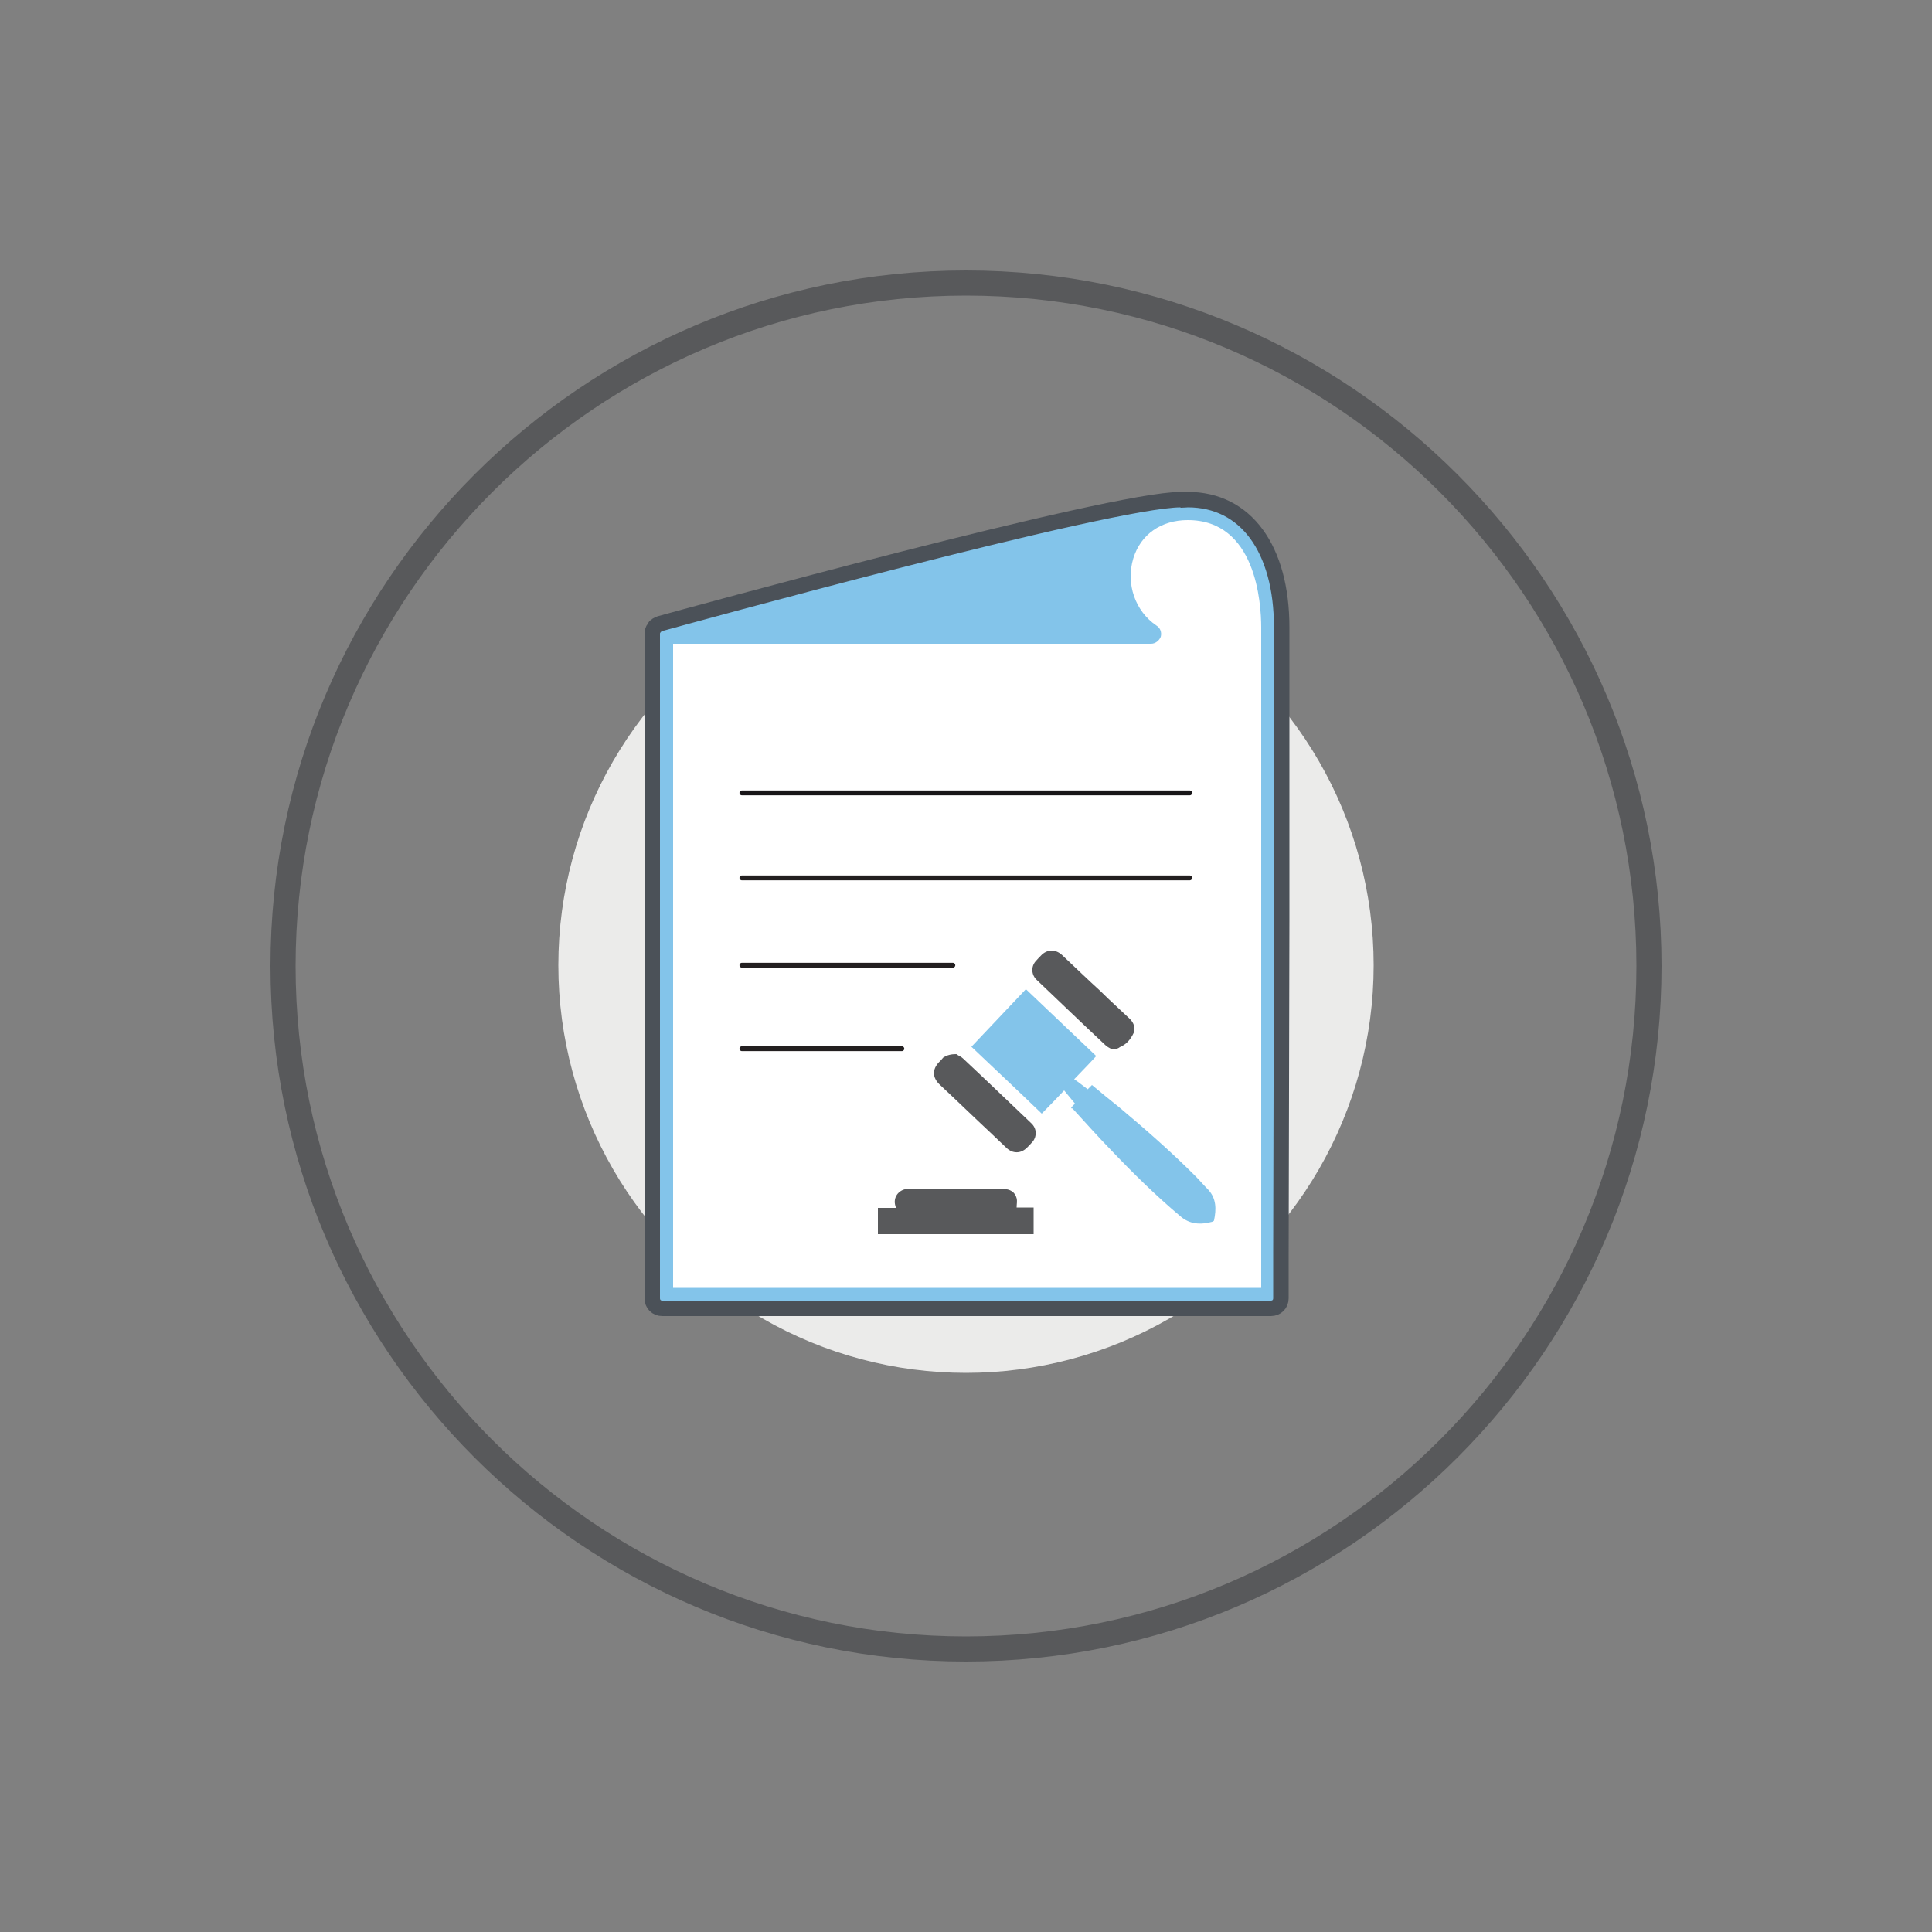 <?xml version="1.0" encoding="utf-8"?>
<!-- Generator: Adobe Illustrator 24.0.3, SVG Export Plug-In . SVG Version: 6.00 Build 0)  -->
<svg version="1.1" id="Layer_1" xmlns="http://www.w3.org/2000/svg" xmlns:xlink="http://www.w3.org/1999/xlink" x="0px" y="0px"
	 viewBox="0 0 500 500" style="enable-background:new 0 0 500 500;" xml:space="preserve">
<rect x="0" y="0" width="500" height="500" fill="#808080" stroke="none"/>
<style type="text/css">
	.st0{fill:#EBEBEA;}
	.st1{fill:#58595B;}
	.st2{fill:#83C4EA;stroke:#4B5158;stroke-width:4;stroke-miterlimit:10;}
	.st3{fill:#FFFFFF;}
	.st4{fill:none;stroke:#181618;stroke-width:1.25;stroke-linecap:round;stroke-miterlimit:10;}
	.st5{fill:none;stroke:#231F20;stroke-width:1.25;stroke-linecap:round;stroke-miterlimit:10;}
	.st6{fill:#83C4EA;}
</style>
<g>
	<circle class="st0" cx="250" cy="249.8" r="105.5"/>
	<g id="automated-security-administration_1_">
		<path class="st1" d="M250,430c-99.2,0-180-80.8-180-180S150.8,70,250,70s180,80.8,180,180S349.2,430,250,430z M250,76.5
			c-95.7,0-173.5,77.9-173.5,173.5S154.3,423.5,250,423.5S423.5,345.7,423.5,250S345.7,76.5,250,76.5z"/>
	</g>
	<g>
		<path class="st2" d="M331.7,238.3v-75.9c0-20.4-9.3-33.1-24.3-33.1c-0.5,0-0.8,0.1-1.3,0.1c-0.2-0.1-0.3-0.1-0.5-0.1
			c-18.3,0-130.1,30.8-134.8,32.1c-0.1,0-0.1,0.1-0.2,0.1c-0.2,0.1-0.3,0.2-0.5,0.2c-0.2,0.1-0.2,0.2-0.4,0.3
			c-0.2,0.1-0.2,0.2-0.3,0.4s-0.2,0.2-0.3,0.4s-0.1,0.3-0.2,0.5c-0.1,0.2-0.1,0.4-0.1,0.5c0,0.1,0,0.1,0,0.2v172
			c0,1.5,1.1,2.6,2.6,2.6h157.5c1.5,0,2.6-1.1,2.6-2.6v-11.5L331.7,238.3L331.7,238.3z"/>
	</g>
	<path class="st3" d="M326.5,333.3h-3.9h-8.2H174.2V166.6h123.7c1.1,0,2.1-0.8,2.5-1.8c0.3-1.1-0.1-2.3-1.1-2.9
		c-5.5-3.7-8-10.8-6-17.4c1.9-6.2,7.2-9.9,14.1-9.9c17.6,0,19,21.3,19,27.8v75.9V333.3z"/>
	<line class="st4" x1="192" y1="205.2" x2="307.9" y2="205.2"/>
	<line class="st5" x1="192" y1="227.2" x2="307.9" y2="227.2"/>
	<line class="st5" x1="192" y1="249.8" x2="246.6" y2="249.8"/>
	<line class="st5" x1="192" y1="271.4" x2="233.4" y2="271.4"/>
	<path class="st1" d="M227.2,319.4c0-2.3,0-4.5,0-6.8c1.5,0,3.1,0,4.7,0c-0.1-0.3-0.2-0.5-0.2-0.6c-0.6-2.1,0.8-4,2.9-4.3
		c0.2,0,0.4,0,0.6,0c8.1,0,16.3,0,24.4,0c1.8,0,3.1,0.8,3.5,2.4c0.2,0.8,0,1.5,0,2.4c1.4,0,2.9,0,4.4,0c0,2.4,0,4.6,0,6.9
		C254.1,319.4,240.7,319.4,227.2,319.4z"/>
	<g>
		<path class="st6" d="M277.2,286.7c0.3-0.4,0.6-0.7,1-1.1c-0.9-1.1-1.8-2.2-2.8-3.4c-2,2.1-3.8,4-5.8,6c-6-5.8-12.1-11.5-18.2-17.3
			c4.7-5,9.4-9.9,14.1-14.9c6.1,5.8,12.1,11.5,18.2,17.3c-1.9,2.1-3.8,4-5.7,6c1.2,0.8,2.4,1.8,3.5,2.6c0.4-0.4,0.7-0.7,1.1-1.1
			c2.4,2,4.7,3.9,7.1,5.8c6.8,5.7,13.4,11.5,19.6,17.7c1.1,1.1,2.2,2.4,3.4,3.6c2.1,2.3,2.1,5,1.5,7.9c0,0.2-0.3,0.3-0.5,0.4
			c-3,0.8-5.8,0.7-8.3-1.5c-6.3-5.3-12.3-11.2-18-17.2c-3.4-3.5-6.6-7.1-9.9-10.7C277.4,287,277.4,286.9,277.2,286.7z"/>
		<path class="st1" d="M287.8,271.6c-0.6-0.4-1.2-0.6-1.7-1.1c-6-5.6-11.8-11.2-17.8-16.9c-1.4-1.3-1.5-3.4-0.3-4.8
			c0.5-0.6,1.1-1.2,1.7-1.8c1.6-1.4,3.6-1.3,5.2,0.2c3.3,3.1,6.6,6.3,9.9,9.3c2.4,2.4,5,4.7,7.4,7c0.9,0.8,1.5,1.9,1.4,3.1
			c0,0.2,0,0.5-0.2,0.7c-0.8,1.7-1.9,3-3.6,3.7C289.2,271.5,288.5,271.5,287.8,271.6z"/>
		<path class="st1" d="M247.5,272.8c0.5,0.4,1.2,0.6,1.7,1.1c6,5.6,11.8,11.2,17.7,16.8c1.4,1.3,1.5,3.3,0.4,4.7
			c-0.5,0.6-1,1.1-1.5,1.6c-1.6,1.6-3.7,1.6-5.3,0.1c-1.4-1.3-2.8-2.7-4.2-4c-4.4-4.1-8.7-8.3-13.1-12.4c-1.9-1.8-2-3.9-0.2-5.8
			c0.4-0.4,0.8-0.8,1.1-1.2C245.2,273,246.2,272.8,247.5,272.8z"/>
	</g>
</g>
</svg>
